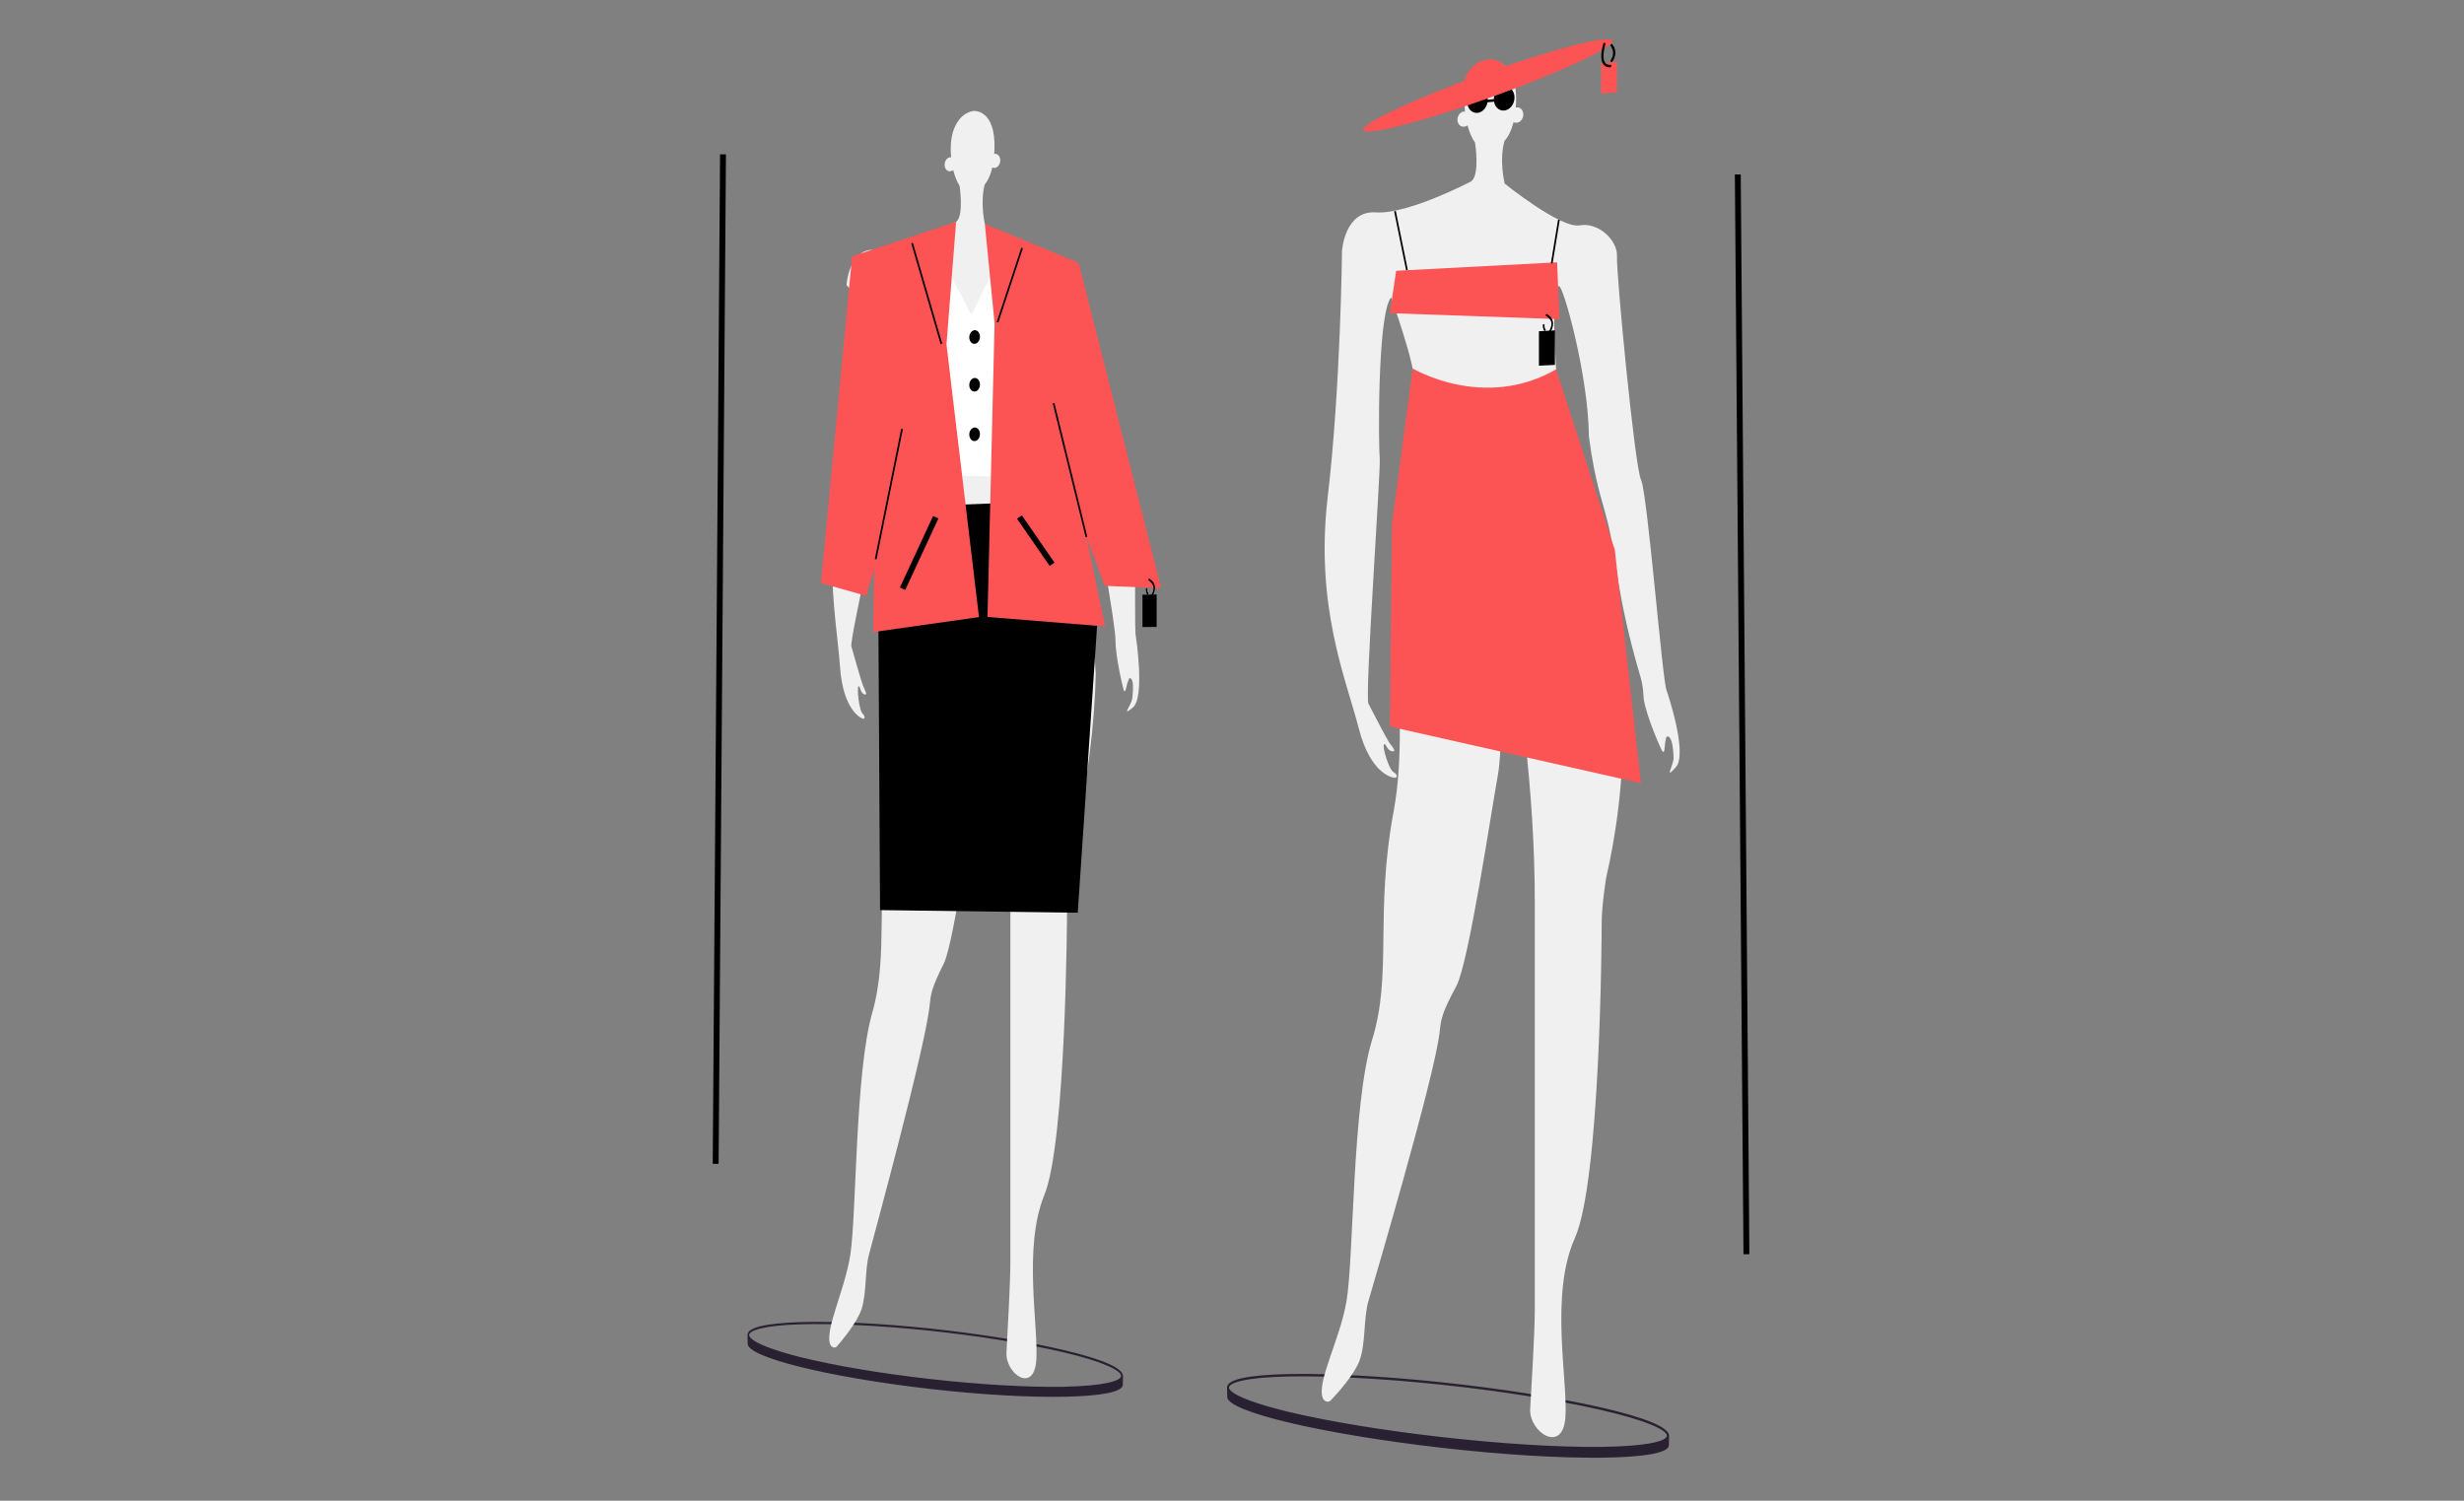 <svg width="330" height="201" viewBox="0 0 330 201" fill="none" xmlns="http://www.w3.org/2000/svg">
<rect x="0" y="0" width="330" height="201" fill="#808080" stroke="none"/>
<g clip-path="url(#clip0_1768_122888)">
<path d="M150.401 184.304C150.401 183.247 147.749 182.084 142.561 180.841C137.656 179.682 131.212 178.635 124.476 177.925C117.851 177.23 111.713 176.942 107.165 177.077C102.468 177.23 100.113 177.805 100.113 178.797L100.136 179.984C100.136 181.792 110.892 184.448 124.476 186.015C138.532 187.633 150.378 187.392 150.378 185.473L150.401 184.342H150.396C150.396 184.342 150.401 184.323 150.401 184.309V184.304ZM142.533 185.737C137.628 185.82 131.198 185.45 124.471 184.685C117.856 183.934 111.731 182.89 107.183 181.764C103.391 180.804 101.444 179.965 100.697 179.353L100.507 179.172C100.387 179.038 100.331 178.917 100.331 178.815C100.331 178.222 102.116 177.527 107.183 177.369C111.727 177.239 117.856 177.527 124.471 178.222C131.198 178.931 137.628 179.984 142.533 181.143C148.138 182.478 150.146 183.642 150.146 184.272C150.146 184.903 148.138 185.607 142.533 185.732V185.737Z" fill="#292131"/>
<path d="M113.376 38.194C113.376 38.194 113.655 33.178 117.234 33.465C120.845 33.758 127.92 29.784 128.05 29.715C129.107 28.954 128.532 24.981 128.518 24.893C128.184 24.402 127.883 23.646 127.665 22.788C127.563 22.867 127.447 22.914 127.331 22.923C127.229 22.951 127.122 22.946 127.025 22.918C126.928 22.886 126.835 22.83 126.756 22.752C126.677 22.673 126.617 22.566 126.575 22.45C126.534 22.334 126.51 22.204 126.51 22.07C126.51 21.936 126.534 21.806 126.575 21.68C126.617 21.555 126.682 21.444 126.756 21.347C126.835 21.254 126.928 21.18 127.025 21.129C127.122 21.082 127.229 21.059 127.331 21.069H127.377C127.271 19.863 127.331 18.616 127.642 17.624C128.495 14.954 130.395 14.861 130.395 14.861C130.395 14.861 133.339 14.564 133.191 19.914L133.154 20.61H133.191C133.302 20.591 133.413 20.61 133.52 20.656C133.622 20.702 133.715 20.781 133.789 20.888C133.863 20.99 133.914 21.115 133.942 21.249C133.97 21.384 133.974 21.527 133.951 21.671C133.928 21.815 133.882 21.949 133.812 22.07C133.743 22.191 133.655 22.288 133.553 22.362C133.451 22.436 133.339 22.478 133.228 22.487C133.117 22.497 133.005 22.478 132.903 22.422C132.662 23.461 132.296 24.203 131.874 24.731C131.244 27.183 131.897 29.998 131.897 29.998C131.897 29.998 138.23 35.593 140.414 35.19C142.607 34.787 144.753 37.123 144.637 39.052L139.858 44.606C139.403 44.898 137.433 46.47 137.581 49.706L137.73 52.941C137.73 52.941 139.38 56.84 141.146 61.592C141.146 63.057 142.264 64.128 143.974 69.682C145.444 78.097 146.325 81.398 146.747 90.266C146.636 96.479 145.745 104.555 143.423 115.617C143.423 115.617 142.913 118.992 142.913 121.115C142.913 123.238 142.751 153.016 139.862 160.067C136.997 167.072 139.097 177.61 138.791 182.163C138.485 186.711 134.651 183.999 134.795 181.157C134.943 178.31 135.319 171.885 135.319 168.839V118.755C135.319 104.105 132.653 90.165 132.639 82.01C132.625 69.539 130.813 73.419 130.896 75.111C130.98 76.803 131.874 98.565 131.128 102.914C130.381 107.258 127.832 126.14 126.408 129.033C124.702 132.469 124.67 133.095 124.489 134.777C123.905 140.373 116.951 165.839 116.381 168.023C115.81 170.202 116.088 173.206 115.379 175.352C114.823 177.044 112.913 179.372 112.106 180.304C112.041 180.382 111.958 180.438 111.865 180.466C111.777 180.489 111.68 180.489 111.587 180.457C111.494 180.424 111.406 180.364 111.332 180.28C111.258 180.197 111.197 180.095 111.16 179.979C110.516 177.916 113.145 172.793 113.882 168.06C114.725 162.575 114.517 143.716 116.812 135.681C119.116 127.601 117.104 120.058 119.255 107.425C121.42 94.722 117.451 78.63 121.573 54.481C121.87 52.793 118.972 43.98 118.972 43.98L113.381 38.194H113.376Z" fill="#F0F0F0"/>
<path d="M223.54 192.316C223.54 191.166 220.401 189.872 214.267 188.468C208.477 187.16 200.874 185.955 192.937 185.12C185.144 184.3 177.934 183.934 172.598 184.031C167.095 184.152 164.337 184.754 164.337 185.825L164.365 187.109C164.365 189.066 176.975 192.056 192.937 193.892C209.506 195.802 223.507 195.668 223.507 193.577L223.535 192.348H223.53C223.53 192.348 223.535 192.325 223.535 192.316H223.54ZM214.24 193.79C208.449 193.832 200.86 193.354 192.941 192.455C185.162 191.569 177.962 190.378 172.631 189.112C168.185 188.037 165.904 187.105 165.032 186.437L164.81 186.242C164.671 186.099 164.601 185.969 164.601 185.853C164.601 185.213 166.687 184.476 172.631 184.355C177.962 184.258 185.162 184.624 192.941 185.45C200.864 186.284 208.449 187.489 214.24 188.801C220.864 190.313 223.243 191.597 223.243 192.283C223.243 192.969 220.869 193.716 214.24 193.79Z" fill="#292131"/>
<path d="M224.448 102.742C222.788 104.62 224.175 102.469 224.142 101.472C224.017 97.995 223.173 98.704 223.173 98.704C223.053 99.172 222.974 99.65 222.937 100.137C222.928 100.744 222.77 100.767 222.645 100.637C222.52 100.508 220.521 96.052 220.151 93.66C220.072 93.159 220.151 91.94 219.543 90.1C216.544 79.775 216.474 74.777 215.389 70.248C214.513 66.641 213.66 64.865 212.798 58.472C212.751 50.336 209.311 37.986 208.764 38.31C208.217 38.635 208.046 42.441 208.231 45.955L208.407 49.474C208.407 49.474 207.211 53.591 209.274 58.718C209.284 60.304 212.422 61.935 212.353 63.238C212.01 69.483 215.264 83.127 217.508 89.886C217.364 96.618 217.87 105.538 215.111 117.559C215.111 117.559 214.513 121.235 214.513 123.535C214.513 125.834 214.323 158.19 210.911 165.844C207.522 173.442 210.011 184.893 209.65 189.849C209.288 194.801 204.763 191.796 204.935 188.718C205.106 185.64 205.552 178.653 205.552 175.338V120.953C205.552 105.023 203.345 92.2 202.255 83.414C201.138 74.351 201.05 72.515 201.138 74.351C201.226 76.187 201.49 99.001 200.623 103.725C199.756 108.44 196.724 128.927 195.051 132.061C193.043 135.788 193.011 136.474 192.802 138.282C192.107 144.351 183.938 171.926 183.266 174.281C182.594 176.636 182.928 179.896 182.084 182.223C181.425 184.04 179.195 186.539 178.245 187.541C177.911 187.907 177.318 187.731 177.137 187.188C176.377 184.94 179.46 179.413 180.331 174.3C181.337 168.366 181.078 147.935 183.776 139.233C186.488 130.475 184.105 122.288 186.655 108.621C189.219 94.87 184.522 77.397 189.376 51.212C189.719 49.367 186.312 39.826 186.312 39.826C184.448 41.968 184.615 59.914 184.787 61.328C184.958 62.742 182.765 93.238 183.271 94.24C183.776 95.241 185.742 99.005 186.061 99.465C186.381 99.924 187.142 100.725 186.423 100.619C185.709 100.512 185.575 99.362 185.343 99.733C185.116 100.104 186.038 103.053 186.585 103.382C187.137 103.711 187.156 104.059 186.928 104.156C186.701 104.254 183.586 103.878 181.968 97.517C180.359 91.18 176.08 81.342 177.814 66.599C179.557 51.796 179.733 33.609 179.733 33.609C179.733 33.609 180.072 28.152 184.277 28.445C188.523 28.737 196.84 24.388 197.003 24.314C198.24 23.489 197.568 19.168 197.545 19.08C197.142 18.551 196.799 17.726 196.544 16.799C196.423 16.887 196.289 16.942 196.15 16.956C196.029 16.984 195.909 16.98 195.793 16.947C195.677 16.915 195.57 16.85 195.482 16.766C195.394 16.678 195.32 16.567 195.269 16.442C195.218 16.317 195.195 16.177 195.195 16.034C195.195 15.89 195.222 15.746 195.269 15.612C195.32 15.477 195.389 15.357 195.482 15.25C195.57 15.148 195.677 15.065 195.793 15.014C195.909 14.958 196.029 14.935 196.15 14.94H196.201C196.075 13.632 196.15 12.288 196.52 11.212C197.508 8.301 199.761 8.185 199.761 8.185C199.761 8.185 203.21 7.828 203.048 13.646C203.039 13.911 203.025 14.165 203.006 14.406H203.048C203.169 14.374 203.294 14.379 203.41 14.411C203.526 14.444 203.637 14.508 203.725 14.597C203.818 14.685 203.892 14.796 203.938 14.921C203.989 15.046 204.012 15.19 204.012 15.334C204.012 15.477 203.985 15.621 203.938 15.76C203.887 15.895 203.813 16.02 203.725 16.122C203.637 16.224 203.526 16.307 203.41 16.363C203.294 16.419 203.169 16.442 203.048 16.437C202.928 16.442 202.812 16.423 202.705 16.377C202.413 17.499 201.996 18.315 201.49 18.876C200.749 21.541 201.523 24.592 201.523 24.592C201.523 24.592 208.991 30.628 211.565 30.183C214.156 29.733 216.683 32.255 216.562 34.365C216.442 36.474 218.936 62.552 219.784 64.272C220.637 65.997 222.659 91.439 223.21 92.496C223.21 92.483 226.108 100.869 224.444 102.756L224.448 102.742Z" fill="#F0F0F0"/>
<path d="M186.149 97.318L186.423 70.225L189.195 49.344C189.195 49.344 198.699 55.069 208.407 49.469L216.265 73.632L219.775 104.893L186.159 97.318H186.149Z" fill="#FC5454"/>
<path d="M186.979 36.266L208.541 35.134L208.861 42.747L186.145 41.945L186.984 36.266H186.979Z" fill="#FC5454"/>
<path d="M208.249 44.249L206.107 44.365V48.978L208.249 48.871V44.249Z" fill="black"/>
<path d="M207.369 44.828C207.346 44.828 207.323 44.815 207.305 44.796C207.281 44.777 207.272 44.745 207.267 44.712C207.267 44.68 207.277 44.648 207.295 44.62C207.689 44.04 207.852 43.535 207.754 43.122C207.657 42.71 207.077 42.311 207.077 42.311C207.063 42.306 207.05 42.297 207.04 42.288C207.031 42.279 207.022 42.265 207.017 42.251C207.012 42.237 207.008 42.218 207.008 42.204C207.008 42.186 207.008 42.172 207.012 42.153C207.017 42.135 207.026 42.121 207.036 42.112C207.045 42.098 207.059 42.089 207.073 42.079C207.087 42.07 207.101 42.065 207.114 42.065C207.128 42.065 207.142 42.065 207.156 42.07C207.189 42.079 207.819 42.348 207.972 43.053C208.083 43.553 207.907 44.133 207.462 44.782C207.439 44.815 207.407 44.833 207.374 44.838L207.369 44.828Z" fill="black"/>
<path d="M206.901 44.323L206.827 44.3C206.827 44.3 206.6 44.073 206.632 43.526C206.632 43.493 206.646 43.465 206.669 43.442C206.688 43.419 206.716 43.405 206.743 43.405C206.757 43.405 206.776 43.405 206.79 43.414C206.804 43.419 206.818 43.428 206.827 43.442C206.836 43.456 206.845 43.47 206.85 43.489C206.855 43.507 206.855 43.521 206.855 43.54C206.822 43.934 206.975 44.091 206.975 44.091C206.994 44.105 207.008 44.128 207.012 44.152C207.017 44.175 207.017 44.203 207.012 44.23C207.003 44.258 206.989 44.277 206.971 44.295C206.952 44.314 206.929 44.323 206.906 44.323H206.901Z" fill="black"/>
<path d="M232.741 23.363L233.896 167.985" stroke="black" stroke-width="0.788" stroke-miterlimit="10"/>
<path d="M95.848 155.876L96.831 20.67" stroke="black" stroke-width="0.788" stroke-miterlimit="10"/>
<path d="M197.869 15.12C198.63 15.051 199.246 14.272 199.246 13.382C199.246 12.492 198.63 11.819 197.869 11.889C197.109 11.959 196.497 12.737 196.497 13.627C196.497 14.518 197.109 15.185 197.869 15.12Z" fill="black"/>
<path d="M201.449 14.805C202.214 14.736 202.835 13.957 202.835 13.057C202.835 12.158 202.214 11.49 201.449 11.56C200.684 11.629 200.067 12.413 200.067 13.308C200.067 14.203 200.684 14.87 201.449 14.805Z" fill="black"/>
<path d="M200.28 13.604L199.015 13.72C198.978 13.72 198.941 13.711 198.913 13.679C198.885 13.651 198.871 13.609 198.871 13.563C198.871 13.54 198.871 13.517 198.876 13.493C198.885 13.47 198.894 13.452 198.908 13.433C198.922 13.415 198.936 13.401 198.955 13.391C198.973 13.382 198.992 13.377 199.01 13.377L200.276 13.261C200.313 13.261 200.35 13.271 200.378 13.303C200.406 13.331 200.42 13.373 200.42 13.419C200.42 13.461 200.401 13.502 200.373 13.535C200.345 13.568 200.313 13.591 200.276 13.595L200.28 13.604Z" fill="black"/>
<path d="M199.251 13.178C208.574 9.863 216.127 6.381 215.946 5.468C215.765 4.55 207.925 6.576 198.616 9.919C189.502 13.196 182.385 16.52 182.557 17.401C182.724 18.287 190.127 16.423 199.251 13.178Z" fill="#FC5454"/>
<path d="M195.936 12.983C195.774 11.986 195.955 10.925 196.432 10.021C196.914 9.117 197.656 8.435 198.514 8.129C199.371 7.819 200.271 7.907 201.022 8.37C201.778 8.834 202.325 9.641 202.552 10.623L195.936 12.983Z" fill="#FC5454"/>
<path d="M216.557 8.264L214.438 8.463V12.547L216.557 12.357V8.264Z" fill="#FC5454"/>
<path d="M215.658 9.01H215.644C215.459 9.033 215.268 9.005 215.102 8.922C214.935 8.838 214.791 8.709 214.684 8.542C214.156 7.675 214.712 5.927 214.731 5.857C214.735 5.834 214.745 5.816 214.758 5.797C214.772 5.779 214.786 5.765 214.805 5.751C214.823 5.742 214.842 5.732 214.86 5.728C214.879 5.728 214.902 5.728 214.916 5.732C214.935 5.737 214.953 5.746 214.967 5.76C214.981 5.774 214.995 5.793 215 5.811C215.009 5.83 215.013 5.853 215.013 5.876C215.013 5.899 215.013 5.922 215.004 5.946C215.004 5.964 214.49 7.605 214.93 8.329C215.078 8.588 215.315 8.681 215.653 8.685C215.672 8.681 215.695 8.685 215.714 8.685C215.732 8.69 215.751 8.704 215.765 8.718C215.778 8.732 215.788 8.75 215.797 8.774C215.802 8.797 215.806 8.82 215.802 8.843C215.802 8.885 215.783 8.927 215.755 8.959C215.727 8.991 215.695 9.01 215.658 9.01Z" fill="black"/>
<path d="M215.833 8.315C215.833 8.315 215.796 8.315 215.778 8.31C215.759 8.301 215.745 8.292 215.731 8.278C215.704 8.245 215.69 8.203 215.69 8.152C215.69 8.101 215.704 8.06 215.731 8.023C215.759 7.986 216.422 7.142 215.717 6.173C215.694 6.14 215.685 6.094 215.69 6.048C215.694 6.001 215.717 5.96 215.745 5.932C215.778 5.904 215.815 5.89 215.857 5.895C215.894 5.895 215.931 5.913 215.954 5.946C216.825 7.156 215.954 8.241 215.94 8.259C215.926 8.278 215.912 8.292 215.894 8.301C215.875 8.31 215.857 8.319 215.838 8.319L215.833 8.315Z" fill="black"/>
<path d="M116.501 73.706C115.124 80.155 113.896 86.103 114.021 86.567C114.299 87.578 115.388 91.388 115.597 91.875C115.806 92.362 116.306 93.238 115.731 92.988C115.152 92.742 115.203 91.676 114.971 91.954C114.739 92.232 115.078 95.093 115.476 95.51C115.875 95.927 115.847 96.242 115.653 96.266C115.458 96.289 112.913 95.324 112.495 89.242C112.254 85.732 111.425 80.966 111.448 75.069C113.066 73.799 114.744 73.252 116.501 73.706Z" fill="#F0F0F0"/>
<path d="M152.07 71.263C152.033 77.814 151.954 84.652 152.121 85.218C152.121 85.218 153.373 93.35 151.732 94.75C150.086 96.14 151.532 94.43 151.643 93.54C152.019 90.382 151.226 90.855 151.226 90.855C151.055 91.249 150.925 91.667 150.832 92.093C150.735 92.649 150.61 92.635 150.526 92.501C150.443 92.371 149.376 87.939 149.395 85.705C149.4 85.241 149.233 83.971 148.978 82.186C147.573 72.988 146.572 68.862 146.284 64.527L148.676 62.223C148.676 62.223 152.102 65.487 152.07 71.259V71.263Z" fill="#F0F0F0"/>
<path d="M147.058 81.949L144.341 122.246L117.865 121.894L117.638 82.496L120.183 67.925L138.954 67.183L147.058 81.949Z" fill="black"/>
<path d="M126.006 34.407L130.1 42.176L134.55 33.076L135.269 46.724L136.878 63.915L121.88 63.553L126.006 34.407Z" fill="white"/>
<path d="M128.05 29.715L114.123 34.328L109.946 78.092L115.992 79.803L117.086 76.131L116.933 84.657L131.115 82.65L126.761 46.131L128.05 29.715Z" fill="#FC5454"/>
<path d="M131.898 29.998L144.458 35.199L155.515 78.778L147.953 78.463L145.51 71.912L148.004 83.906L132.255 82.631L133.201 43.303L131.898 29.998Z" fill="#FC5454"/>
<path d="M131.244 45.093C131.244 45.598 130.924 46.025 130.53 46.048C130.136 46.071 129.816 45.681 129.816 45.181C129.816 44.68 130.136 44.254 130.53 44.226C130.924 44.203 131.244 44.592 131.244 45.093Z" fill="black"/>
<path d="M131.244 51.5C131.244 52.005 130.924 52.427 130.53 52.445C130.136 52.464 129.816 52.075 129.816 51.569C129.816 51.064 130.136 50.642 130.53 50.623C130.924 50.605 131.244 50.994 131.244 51.5Z" fill="black"/>
<path d="M131.244 58.138C131.244 58.644 130.924 59.066 130.53 59.08C130.136 59.098 129.816 58.704 129.816 58.199C129.816 57.693 130.136 57.276 130.53 57.258C130.924 57.239 131.244 57.633 131.244 58.138Z" fill="black"/>
<path d="M125.325 69.274L120.879 78.853" stroke="black" stroke-width="0.788" stroke-miterlimit="10"/>
<path d="M136.529 69.247L140.906 75.575" stroke="black" stroke-width="0.788" stroke-miterlimit="10"/>
<path d="M126.08 46.048L122.153 32.557" stroke="black" stroke-width="0.232" stroke-miterlimit="10"/>
<path d="M133.6 43.155L136.887 33.215" stroke="black" stroke-width="0.232" stroke-miterlimit="10"/>
<path d="M117.28 74.893L120.808 57.448" stroke="black" stroke-width="0.232" stroke-miterlimit="10"/>
<path d="M145.51 71.912L141.105 54.008" stroke="black" stroke-width="0.232" stroke-miterlimit="10"/>
<path d="M154.907 79.618L153.011 79.65V83.985L154.907 83.966V79.622V79.618Z" fill="black"/>
<path d="M154.128 80.132C154.128 80.132 154.087 80.118 154.073 80.095C154.054 80.076 154.04 80.044 154.04 80.016C154.04 79.984 154.045 79.956 154.063 79.928C154.411 79.4 154.555 78.931 154.467 78.537C154.379 78.143 153.869 77.749 153.869 77.749C153.855 77.745 153.845 77.735 153.836 77.726C153.827 77.717 153.818 77.703 153.813 77.689C153.808 77.675 153.804 77.661 153.804 77.642C153.804 77.629 153.804 77.61 153.808 77.596C153.813 77.582 153.818 77.568 153.827 77.554C153.836 77.54 153.845 77.531 153.859 77.527C153.869 77.522 153.883 77.517 153.896 77.513C153.91 77.513 153.92 77.513 153.934 77.517C153.961 77.527 154.522 77.805 154.657 78.468C154.754 78.945 154.601 79.483 154.202 80.072C154.184 80.1 154.156 80.118 154.124 80.123L154.128 80.132Z" fill="black"/>
<path d="M153.716 79.636L153.647 79.613C153.647 79.613 153.443 79.39 153.475 78.876C153.475 78.848 153.489 78.82 153.508 78.797C153.526 78.778 153.549 78.764 153.573 78.764C153.586 78.764 153.6 78.764 153.61 78.774C153.624 78.778 153.633 78.788 153.642 78.802C153.651 78.815 153.656 78.829 153.661 78.843C153.661 78.857 153.665 78.876 153.661 78.894C153.633 79.265 153.767 79.418 153.767 79.418C153.781 79.432 153.795 79.455 153.8 79.478C153.804 79.501 153.804 79.529 153.8 79.552C153.795 79.576 153.781 79.599 153.763 79.613C153.744 79.627 153.726 79.636 153.707 79.636H153.716Z" fill="black"/>
<path d="M208.783 29.437L207.823 35.273" stroke="black" stroke-width="0.232" stroke-miterlimit="10"/>
<path d="M188.43 36.168L186.826 28.282" stroke="black" stroke-width="0.232" stroke-miterlimit="10"/>
</g>
<defs>
<clipPath id="clip0_1768_122888">
<rect width="138.836" height="190" fill="white" transform="translate(95.454 5.246)"/>
</clipPath>
</defs>
</svg>
